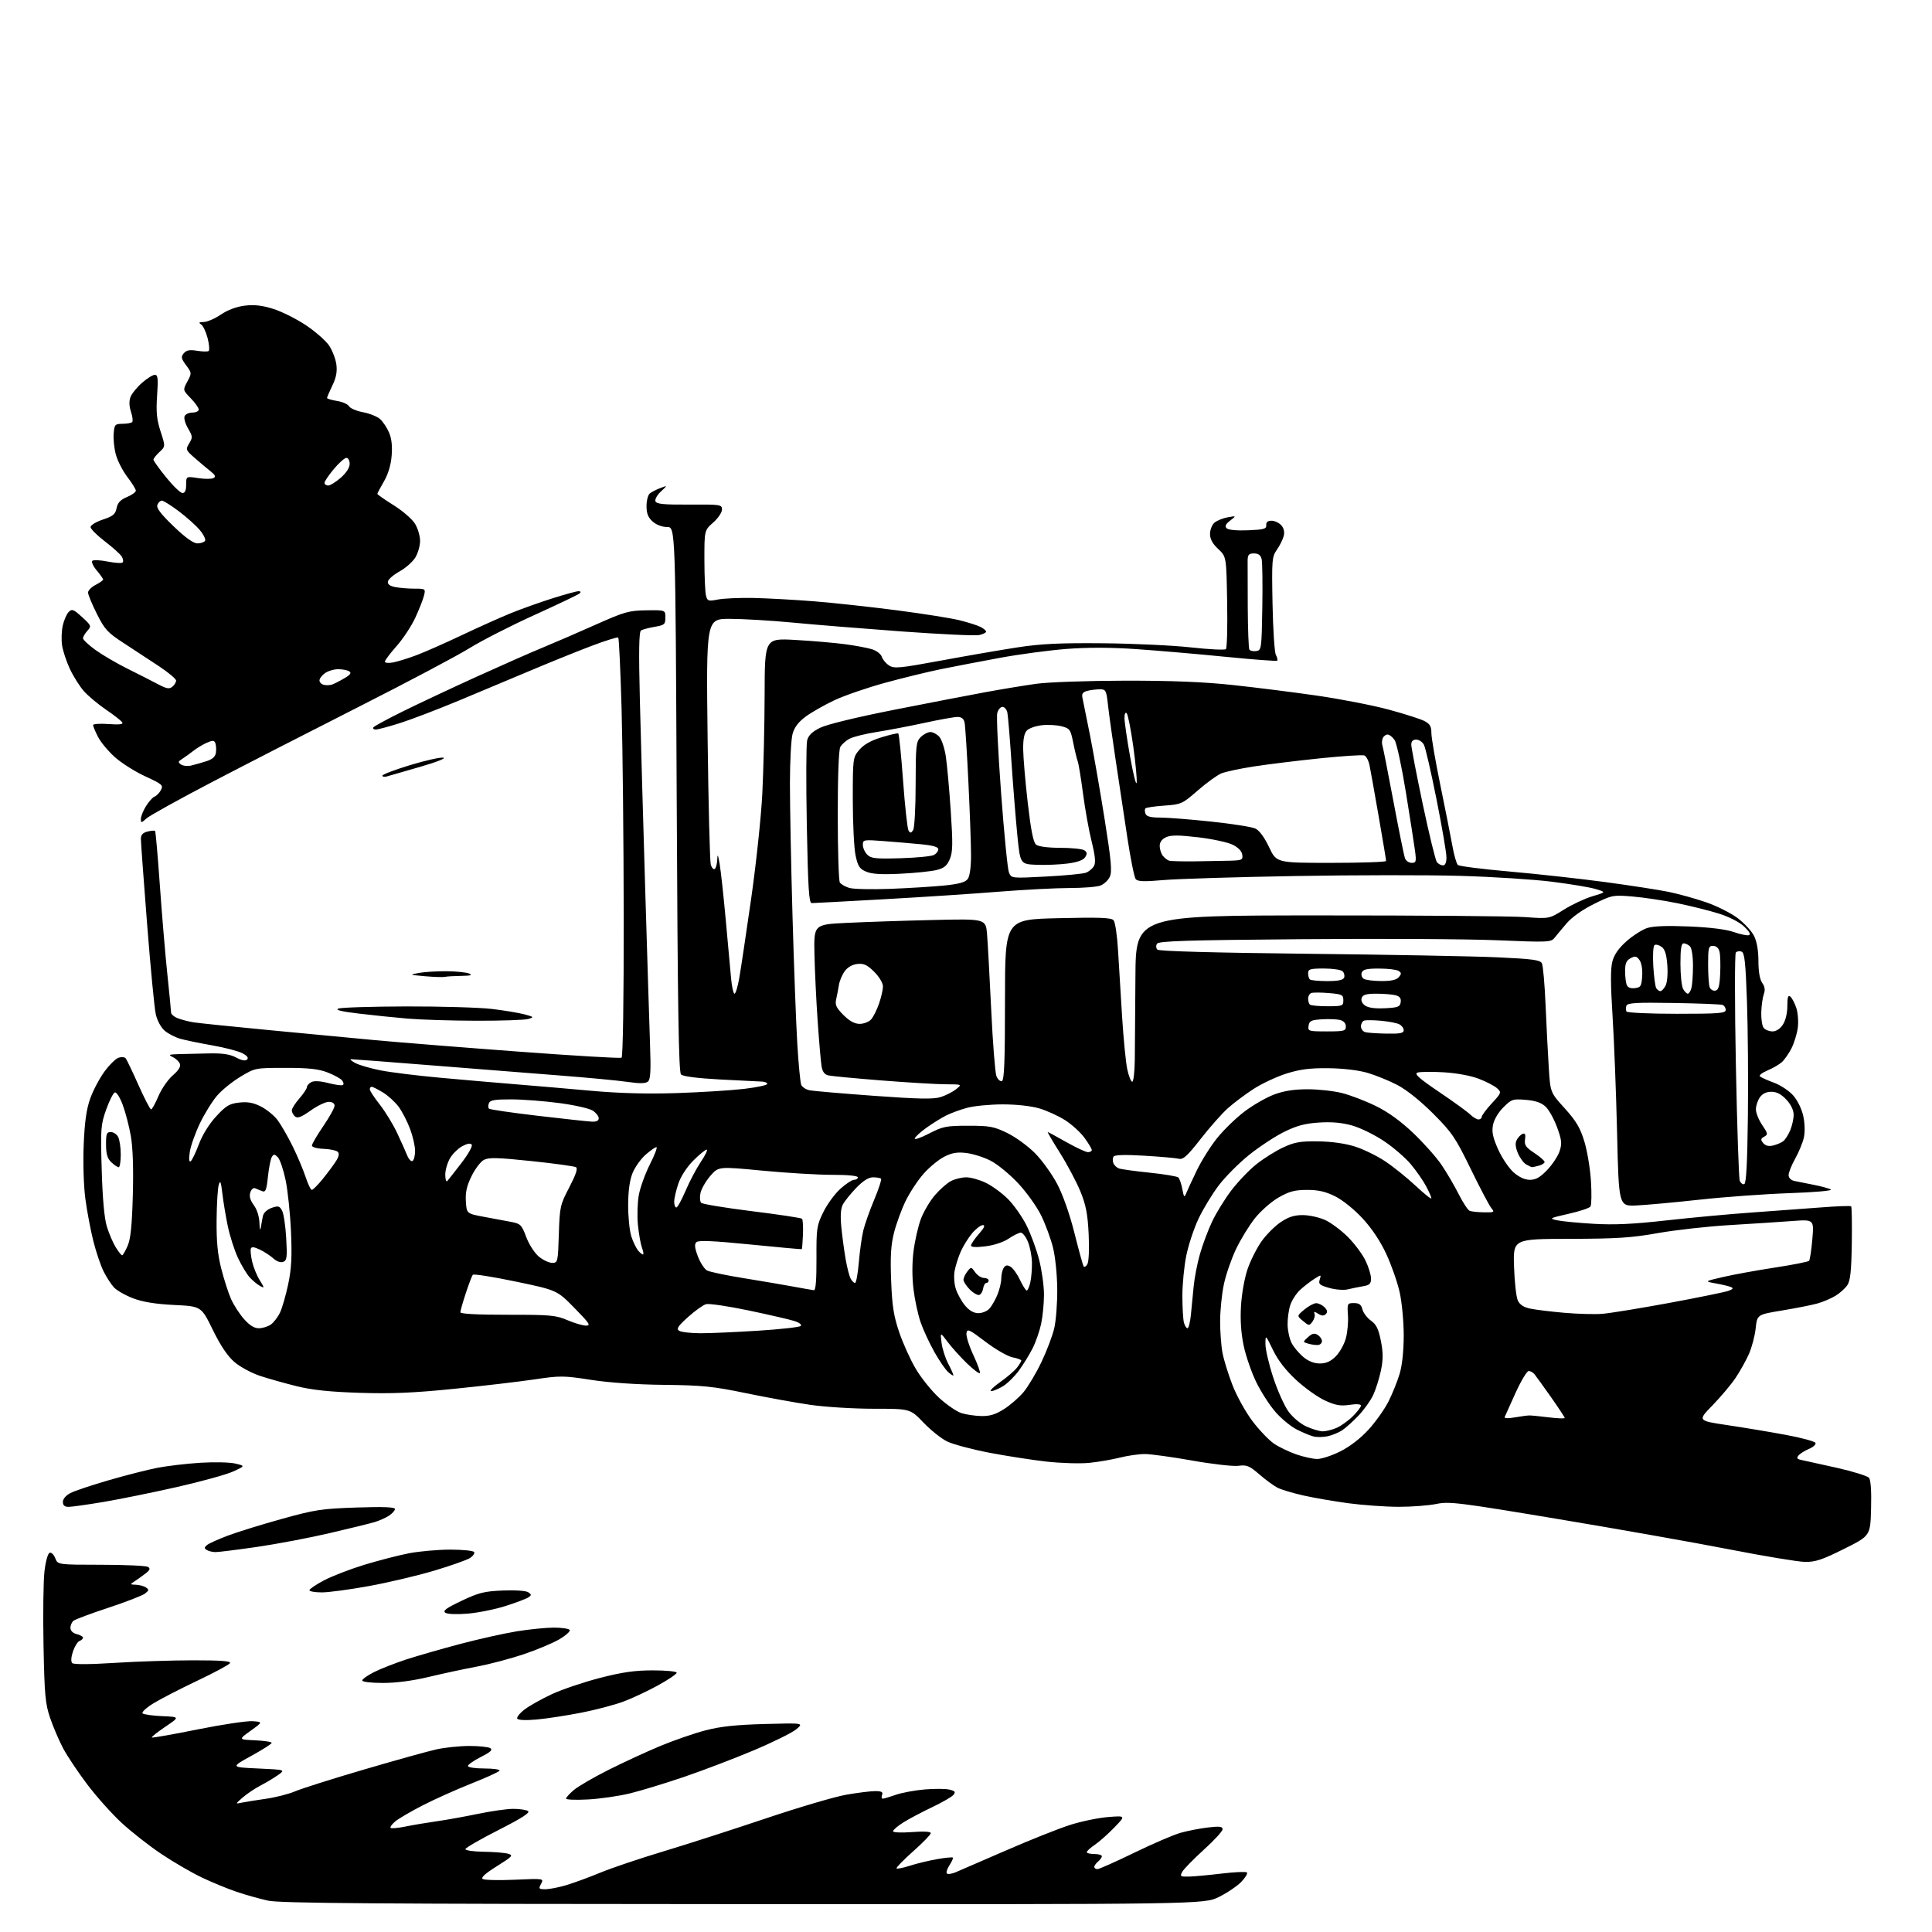 <?xml version="1.0" encoding="UTF-8" standalone="no"?>
<svg 
  version="1.1" 
  xmlns="http://www.w3.org/2000/svg" 
  xmlns:xlink="http://www.w3.org/1999/xlink" 
  xmlns:svg="http://www.w3.org/2000/svg"
  xmlns:rdf="http://www.w3.org/1999/02/22-rdf-syntax-ns#"
  xmlns:cc="http://creativecommons.org/ns#"
  xmlns:dc="http://purl.org/dc/elements/1.1/"
  viewBox="0 0 768 768"
  width="768"
  height="768"
>
<style>svg {background-color: white; }</style>"
<path stroke="none" fill="black" fill-rule="evenodd" d="M295.59,756.92C148.17,756.86 111.33,756.58 106.50,755.53C103.20,754.80 97.61,753.23 94.07,752.03C90.54,750.84 84.35,748.29 80.32,746.38C76.28,744.47 69.02,740.25 64.18,737.01C59.34,733.78 52.20,728.18 48.31,724.58C44.42,720.98 38.26,714.08 34.63,709.26C30.99,704.44 26.71,698.02 25.10,695.00C23.50,691.98 21.18,686.58 19.96,683.00C17.99,677.24 17.69,673.94 17.30,654.00C17.06,641.62 17.23,628.39 17.68,624.58C18.15,620.60 19.03,617.49 19.74,617.25C20.43,617.02 21.43,618.00 21.97,619.42C22.95,622.00 22.95,622.00 40.23,622.02C49.73,622.02 58.10,622.41 58.83,622.88C59.87,623.53 59.61,624.15 57.69,625.61C56.33,626.65 54.38,628.04 53.36,628.69C51.64,629.79 51.69,629.89 54.00,629.96C55.38,630.00 57.17,630.48 58.00,631.03C59.30,631.91 59.25,632.23 57.61,633.48C56.57,634.28 50.04,636.81 43.11,639.10C36.17,641.39 29.94,643.71 29.25,644.26C28.56,644.80 28.00,646.08 28.00,647.10C28.00,648.25 28.96,649.20 30.50,649.59C31.88,649.93 33.00,650.57 33.00,651.00C33.00,651.43 32.37,652.03 31.60,652.32C30.83,652.62 29.66,654.51 28.99,656.52C28.25,658.77 28.14,660.54 28.71,661.11C29.28,661.68 35.78,661.65 45.57,661.02C54.33,660.46 68.39,660.01 76.81,660.00C88.02,660.00 91.93,660.31 91.41,661.14C91.03,661.77 85.16,664.92 78.38,668.14C71.59,671.36 63.75,675.40 60.95,677.13C58.15,678.85 56.23,680.63 56.68,681.08C57.13,681.53 60.65,682.03 64.50,682.20C71.50,682.50 71.50,682.50 65.73,686.40C62.56,688.55 60.14,690.47 60.35,690.68C60.56,690.89 68.74,689.45 78.52,687.48C88.31,685.51 98.16,684.04 100.41,684.20C104.50,684.50 104.50,684.50 99.63,688.00C94.76,691.50 94.76,691.50 101.38,691.80C105.02,691.96 108.00,692.41 108.00,692.81C108.00,693.21 104.33,695.55 99.85,698.01C91.70,702.50 91.70,702.50 102.60,703.00C113.50,703.50 113.50,703.50 110.50,705.62C108.85,706.79 105.70,708.67 103.50,709.81C101.30,710.96 98.15,713.07 96.50,714.51C93.50,717.13 93.50,717.13 96.11,716.58C97.54,716.28 101.87,715.59 105.72,715.04C109.57,714.49 114.81,713.15 117.36,712.06C119.91,710.97 132.23,707.07 144.75,703.40C157.26,699.73 170.20,696.13 173.50,695.40C176.80,694.67 182.65,694.06 186.50,694.05C190.35,694.04 194.13,694.43 194.90,694.92C195.96,695.58 195.01,696.47 191.15,698.42C188.32,699.86 186.00,701.48 186.00,702.02C186.00,702.56 188.93,703.00 192.56,703.00C196.17,703.00 198.87,703.40 198.57,703.89C198.27,704.37 193.18,706.69 187.26,709.03C181.34,711.38 172.68,715.27 168.00,717.67C163.32,720.08 158.42,722.95 157.11,724.05C155.79,725.15 154.97,726.30 155.28,726.61C155.59,726.92 158.24,726.68 161.17,726.08C164.10,725.48 169.65,724.54 173.50,724.00C177.35,723.46 184.78,722.12 190.00,721.04C195.22,719.95 201.53,719.05 204.00,719.05C206.47,719.04 209.12,719.43 209.89,719.91C210.88,720.54 207.53,722.69 198.14,727.47C190.91,731.14 185.00,734.56 185.00,735.07C185.00,735.58 188.26,736.04 192.25,736.10C196.24,736.15 200.59,736.50 201.93,736.88C204.15,737.50 203.79,737.91 197.49,741.86C192.84,744.77 191.04,746.41 191.91,746.94C192.61,747.37 198.36,747.50 204.70,747.22C216.22,746.71 216.22,746.71 215.08,748.86C214.03,750.82 214.18,751.00 216.78,751.00C218.35,751.00 222.08,750.28 225.07,749.39C228.06,748.50 234.17,746.26 238.66,744.40C243.15,742.54 254.40,738.75 263.66,735.97C272.92,733.18 291.20,727.30 304.28,722.90C317.35,718.50 331.75,714.25 336.28,713.45C340.80,712.65 346.01,712.00 347.86,712.00C350.43,712.00 351.08,712.35 350.64,713.50C350.32,714.33 350.44,715.00 350.91,715.00C351.37,715.00 353.70,714.31 356.09,713.47C358.47,712.63 363.65,711.67 367.60,711.33C371.54,711.00 375.99,711.03 377.47,711.40C379.68,711.96 379.96,712.35 378.99,713.51C378.34,714.29 374.49,716.51 370.44,718.43C366.39,720.36 361.26,723.08 359.04,724.48C356.82,725.88 355.00,727.43 355.00,727.94C355.00,728.45 358.24,728.60 362.50,728.28C367.21,727.92 370.00,728.08 370.00,728.71C370.00,729.26 366.83,732.53 362.95,735.97C359.08,739.42 356.12,742.45 356.39,742.72C356.65,742.99 359.04,742.51 361.69,741.65C364.33,740.80 369.16,739.63 372.42,739.05C375.67,738.48 378.52,738.19 378.75,738.42C378.98,738.64 378.39,740.00 377.44,741.44C376.50,742.88 376.03,744.37 376.40,744.74C376.77,745.11 378.30,744.91 379.79,744.29C381.28,743.67 390.34,739.75 399.93,735.57C409.51,731.39 420.99,726.82 425.43,725.42C429.87,724.01 436.65,722.61 440.50,722.30C447.50,721.75 447.50,721.75 443.00,726.42C440.53,728.98 437.04,732.08 435.26,733.29C433.47,734.51 432.01,735.84 432.01,736.25C432.00,736.66 433.35,737.00 435.00,737.00C436.65,737.00 438.00,737.39 438.00,737.88C438.00,738.36 437.32,739.32 436.50,740.00C435.67,740.68 435.00,741.64 435.00,742.12C435.00,742.61 435.56,743.00 436.25,743.00C436.94,743.00 443.51,740.07 450.86,736.50C458.20,732.92 466.53,729.34 469.36,728.55C472.19,727.76 477.09,726.81 480.25,726.44C484.81,725.91 486.00,726.06 486.00,727.16C486.00,727.92 482.63,731.60 478.50,735.33C474.38,739.07 470.53,743.01 469.95,744.10C468.98,745.91 469.21,746.06 472.70,745.97C474.79,745.91 480.66,745.37 485.74,744.76C490.82,744.15 495.29,743.96 495.67,744.33C496.05,744.71 495.05,746.38 493.46,748.04C491.87,749.70 487.89,752.40 484.62,754.03C478.68,757.00 478.68,757.00 295.59,756.92zM233.75,715.31C228.94,715.57 225.00,715.42 225.00,714.98C225.00,714.54 226.42,712.98 228.17,711.51C229.91,710.05 236.15,706.43 242.04,703.48C247.93,700.52 257.16,696.27 262.54,694.03C267.93,691.79 275.97,689.01 280.42,687.85C286.38,686.29 292.56,685.63 304.00,685.32C319.50,684.90 319.50,684.90 316.55,687.40C314.93,688.77 307.28,692.56 299.55,695.81C291.82,699.06 279.43,703.79 272.00,706.32C264.57,708.85 254.90,711.80 250.50,712.88C246.10,713.96 238.56,715.05 233.75,715.31zM213.36,683.53C209.06,683.92 205.99,683.79 205.62,683.20C205.29,682.66 206.61,681.01 208.56,679.52C210.50,678.04 215.42,675.29 219.48,673.41C223.55,671.53 232.11,668.65 238.50,667.00C247.42,664.70 252.34,664.00 259.57,664.00C264.76,664.00 269.00,664.42 269.00,664.93C269.00,665.44 265.69,667.69 261.64,669.92C257.60,672.15 251.41,675.06 247.89,676.38C244.38,677.70 236.78,679.71 231.00,680.83C225.22,681.96 217.29,683.18 213.36,683.53zM152.25,669.00C147.51,669.00 144.00,668.58 144.00,668.02C144.00,667.48 146.14,665.96 148.75,664.66C151.36,663.35 157.10,661.10 161.50,659.66C165.90,658.23 175.53,655.45 182.90,653.51C190.26,651.56 200.39,649.30 205.40,648.48C210.40,647.67 217.06,647.01 220.19,647.00C223.32,647.00 226.14,647.42 226.47,647.94C226.79,648.46 224.92,650.13 222.32,651.66C219.72,653.18 213.27,655.88 207.99,657.65C202.71,659.42 194.36,661.61 189.44,662.52C184.52,663.44 176.00,665.27 170.50,666.59C164.11,668.13 157.52,669.00 152.25,669.00zM186.00,641.44C181.60,641.81 177.89,641.67 177.03,641.09C175.89,640.33 177.36,639.26 183.47,636.35C190.33,633.10 192.52,632.55 199.94,632.25C204.89,632.05 209.13,632.35 210.00,632.95C211.33,633.88 211.33,634.11 210.00,635.00C209.18,635.56 205.12,637.08 201.00,638.40C196.88,639.72 190.12,641.08 186.00,641.44zM127.93,633.00C125.22,633.00 123.00,632.61 123.00,632.14C123.00,631.67 125.59,629.91 128.75,628.24C131.91,626.57 139.13,623.78 144.79,622.04C150.46,620.31 158.48,618.24 162.63,617.44C166.78,616.65 174.16,616.00 179.03,616.00C183.90,616.00 188.15,616.43 188.47,616.96C188.80,617.48 188.04,618.56 186.78,619.36C185.53,620.16 179.10,622.42 172.50,624.39C165.90,626.36 154.28,629.10 146.68,630.48C139.08,631.87 130.65,633.00 127.93,633.00zM717.50,620.88C714.75,620.83 701.25,618.60 687.50,615.91C673.75,613.23 643.15,607.81 619.50,603.87C579.70,597.23 576.09,596.79 570.94,597.85C567.88,598.48 561.13,598.99 555.94,598.98C550.75,598.97 541.77,598.33 536.00,597.56C530.23,596.78 522.12,595.39 518.00,594.45C513.88,593.52 509.30,592.14 507.83,591.39C506.36,590.64 503.11,588.26 500.62,586.10C496.64,582.66 495.62,582.24 492.29,582.68C490.21,582.96 481.94,582.02 473.91,580.59C465.89,579.17 457.41,578.00 455.06,578.00C452.71,578.00 448.25,578.64 445.14,579.43C442.04,580.21 436.57,581.15 433.00,581.51C429.43,581.87 421.83,581.65 416.12,581.02C410.42,580.39 400.13,578.79 393.27,577.48C386.41,576.16 378.89,574.15 376.55,573.03C374.22,571.90 369.96,568.50 367.08,565.49C361.84,560.00 361.84,560.00 347.30,560.00C339.30,560.00 327.97,559.30 322.13,558.45C316.28,557.60 304.75,555.51 296.50,553.80C283.45,551.10 279.23,550.67 264.00,550.50C253.03,550.39 242.18,549.64 234.91,548.51C224.01,546.82 222.67,546.81 212.41,548.34C206.41,549.23 192.05,550.92 180.50,552.08C164.37,553.71 155.67,554.08 143.00,553.67C131.10,553.29 124.13,552.56 118.00,551.05C113.33,549.90 106.75,548.05 103.39,546.94C100.03,545.83 95.45,543.37 93.23,541.46C90.46,539.09 87.73,535.03 84.59,528.64C80.01,519.28 80.01,519.28 69.26,518.75C61.80,518.38 56.79,517.57 52.91,516.10C49.84,514.93 46.41,512.97 45.28,511.74C44.15,510.51 42.30,507.66 41.18,505.41C40.05,503.17 38.22,497.77 37.12,493.41C36.02,489.06 34.58,481.46 33.93,476.52C33.25,471.37 32.97,462.20 33.27,455.02C33.65,445.92 34.36,440.91 35.87,436.67C37.01,433.46 39.56,428.65 41.52,425.97C43.49,423.30 46.02,420.81 47.15,420.45C48.28,420.09 49.53,420.18 49.93,420.65C50.33,421.12 52.62,425.89 55.01,431.25C57.40,436.61 59.67,441.00 60.06,441.00C60.44,441.00 61.75,438.64 62.97,435.75C64.19,432.86 66.75,429.15 68.66,427.50C70.99,425.49 71.93,423.97 71.51,422.88C71.16,421.98 69.90,420.78 68.69,420.21C66.79,419.31 67.10,419.15 71.00,419.03C73.47,418.96 78.88,418.83 83.00,418.75C88.50,418.64 91.40,419.07 93.86,420.38C96.11,421.57 97.56,421.84 98.23,421.17C98.90,420.50 98.25,419.66 96.28,418.64C94.66,417.81 89.32,416.42 84.41,415.56C79.51,414.70 73.81,413.53 71.75,412.95C69.69,412.38 66.85,410.92 65.45,409.70C63.96,408.42 62.49,405.69 61.92,403.15C61.38,400.76 59.83,384.60 58.47,367.25C57.11,349.90 56.00,334.69 56.00,333.46C56.00,331.87 56.77,331.02 58.62,330.56C60.06,330.20 61.42,330.09 61.64,330.31C61.87,330.53 62.72,340.23 63.54,351.87C64.36,363.50 65.69,379.36 66.51,387.12C67.33,394.87 68.00,401.79 68.00,402.49C68.00,403.19 69.24,404.23 70.75,404.80C72.26,405.38 75.08,406.10 77.00,406.40C78.92,406.71 92.20,408.07 106.50,409.44C120.80,410.81 139.93,412.62 149.00,413.47C158.07,414.31 183.65,416.36 205.83,418.01C228.01,419.67 246.57,420.77 247.08,420.45C247.62,420.11 247.97,397.39 247.94,364.69C247.90,334.34 247.52,297.00 247.09,281.73C246.65,266.46 246.06,253.73 245.77,253.44C245.49,253.15 240.58,254.69 234.87,256.86C229.17,259.02 218.43,263.37 211.00,266.51C203.57,269.65 190.61,275.08 182.20,278.58C173.78,282.08 163.30,286.08 158.90,287.47C154.50,288.86 150.22,290.00 149.39,290.00C148.56,290.00 148.11,289.62 148.40,289.16C148.68,288.70 154.07,285.78 160.37,282.67C166.68,279.56 179.86,273.37 189.67,268.91C199.47,264.46 211.32,259.23 216.00,257.31C220.68,255.38 230.09,251.31 236.91,248.26C248.24,243.21 249.98,242.71 256.91,242.61C264.50,242.50 264.50,242.50 264.50,245.47C264.50,248.19 264.14,248.51 260.23,249.17C257.89,249.57 255.46,250.22 254.83,250.60C254.00,251.12 253.87,258.58 254.36,278.40C254.73,293.31 255.68,327.10 256.48,353.50C257.27,379.90 258.14,407.65 258.40,415.18C258.78,425.78 258.59,429.10 257.56,429.95C256.61,430.74 254.25,430.77 249.37,430.06C245.59,429.51 233.28,428.35 222.00,427.48C210.72,426.61 187.78,424.80 171.00,423.45C154.22,422.11 140.05,421.03 139.50,421.05C138.95,421.06 139.72,421.74 141.22,422.56C142.71,423.37 147.21,424.68 151.22,425.48C155.22,426.27 165.93,427.60 175.00,428.42C184.07,429.25 197.57,430.42 205.00,431.02C212.43,431.62 225.93,432.78 235.00,433.60C246.14,434.60 257.18,434.90 269.00,434.52C278.62,434.20 290.66,433.45 295.75,432.85C300.84,432.25 305.00,431.36 305.00,430.88C305.00,430.39 303.99,429.97 302.75,429.94C301.51,429.90 294.08,429.53 286.22,429.11C277.26,428.63 271.49,427.89 270.72,427.12C269.78,426.18 269.39,401.09 269.00,317.70C268.50,209.50 268.50,209.50 265.20,209.50C263.22,209.50 260.91,208.63 259.45,207.33C257.63,205.71 257.00,204.13 257.00,201.20C257.00,199.02 257.58,196.77 258.28,196.18C258.99,195.59 260.88,194.62 262.49,194.01C265.40,192.90 265.40,192.90 262.71,195.39C261.23,196.76 260.26,198.51 260.55,199.27C260.97,200.37 263.85,200.65 274.04,200.58C286.50,200.50 287.00,200.58 287.00,202.57C287.00,203.70 285.43,206.03 283.50,207.73C280.00,210.83 280.00,210.83 280.01,222.66C280.02,229.17 280.31,235.54 280.65,236.82C281.22,238.94 281.60,239.06 285.38,238.32C287.65,237.87 294.00,237.59 299.50,237.70C305.00,237.82 315.80,238.41 323.50,239.02C331.20,239.63 346.04,241.25 356.48,242.60C366.92,243.96 378.17,245.74 381.48,246.57C384.79,247.39 388.51,248.58 389.75,249.20C390.99,249.83 392.00,250.68 392.00,251.09C392.00,251.50 390.76,252.11 389.23,252.45C387.71,252.78 373.88,252.13 358.48,251.01C343.09,249.88 323.52,248.30 315.00,247.48C306.48,246.67 295.27,246.01 290.11,246.00C280.72,246.00 280.72,246.00 281.29,293.75C281.61,320.01 282.18,342.51 282.55,343.74C282.92,344.97 283.63,345.73 284.11,345.43C284.60,345.13 285.05,343.45 285.12,341.69C285.21,339.23 285.43,339.64 286.08,343.50C286.55,346.25 287.63,356.15 288.48,365.50C289.34,374.85 290.29,385.31 290.60,388.75C290.91,392.19 291.53,395.00 291.98,395.00C292.43,395.00 293.28,392.19 293.88,388.75C294.48,385.31 296.58,371.25 298.56,357.50C300.54,343.75 302.55,324.85 303.03,315.50C303.50,306.15 303.92,288.42 303.95,276.10C304.00,253.70 304.00,253.70 316.22,254.39C322.94,254.77 331.83,255.53 335.97,256.09C340.11,256.64 344.94,257.55 346.70,258.11C348.46,258.67 350.19,260.01 350.53,261.09C350.87,262.17 352.16,263.71 353.39,264.52C355.41,265.84 357.49,265.65 374.07,262.59C384.21,260.71 397.90,258.35 404.50,257.34C413.86,255.90 421.34,255.55 438.50,255.71C450.60,255.82 466.35,256.56 473.50,257.36C480.65,258.15 486.87,258.46 487.31,258.04C487.76,257.61 487.99,249.17 487.81,239.27C487.50,221.26 487.50,221.26 484.25,218.23C482.01,216.14 481.00,214.29 481.00,212.25C481.00,210.63 481.79,208.63 482.75,207.79C483.71,206.96 486.07,205.99 488.00,205.64C491.50,205.02 491.50,205.02 489.00,206.95C487.18,208.36 486.80,209.19 487.60,209.99C488.26,210.66 491.64,210.98 496.10,210.80C502.43,210.54 503.48,210.25 503.36,208.75C503.27,207.56 503.94,207.00 505.46,207.00C506.68,207.00 508.42,207.80 509.31,208.79C510.35,209.94 510.71,211.45 510.31,213.04C509.97,214.39 508.75,216.85 507.60,218.50C505.62,221.33 505.52,222.53 505.85,240.00C506.04,250.17 506.64,259.32 507.18,260.33C507.72,261.34 507.96,262.38 507.71,262.63C507.45,262.88 498.08,262.18 486.87,261.06C475.67,259.95 459.75,258.58 451.50,258.02C441.59,257.34 432.26,257.32 424.00,257.96C417.12,258.49 405.20,260.08 397.50,261.50C389.80,262.92 379.23,264.95 374.00,266.01C368.77,267.08 358.76,269.52 351.73,271.45C344.71,273.38 335.71,276.48 331.73,278.34C327.76,280.21 322.61,283.13 320.31,284.83C317.40,286.98 315.79,289.09 315.06,291.72C314.48,293.80 314.01,302.68 314.01,311.46C314.00,320.24 314.46,343.87 315.03,363.96C315.60,384.06 316.46,407.02 316.94,415.00C317.42,422.98 318.12,430.26 318.49,431.19C318.86,432.12 320.37,433.12 321.83,433.41C323.30,433.70 334.78,434.68 347.34,435.60C364.92,436.88 371.03,437.00 373.84,436.13C375.85,435.50 378.62,434.11 380.00,433.02C382.50,431.04 382.50,431.04 375.99,431.02C372.41,431.01 360.93,430.33 350.49,429.50C340.05,428.68 330.51,427.77 329.29,427.49C327.74,427.13 326.93,426.03 326.57,423.74C326.28,421.96 325.59,413.98 325.04,406.00C324.48,398.02 323.91,386.10 323.76,379.50C323.50,367.50 323.50,367.50 336.50,366.86C343.65,366.51 359.03,365.99 370.68,365.72C391.86,365.22 391.86,365.22 392.37,371.36C392.65,374.74 393.39,388.25 394.02,401.38C394.64,414.52 395.57,426.37 396.08,427.72C396.59,429.06 397.57,429.97 398.26,429.74C399.21,429.42 399.50,421.96 399.50,397.41C399.50,365.50 399.50,365.50 420.50,365.00C437.10,364.60 441.74,364.78 442.66,365.82C443.30,366.54 444.10,371.94 444.44,377.82C444.79,383.69 445.52,395.62 446.06,404.32C446.61,413.03 447.53,422.36 448.11,425.07C448.69,427.78 449.58,430.00 450.08,430.00C450.59,430.00 451.04,426.06 451.10,421.25C451.15,416.44 451.27,401.57 451.35,388.21C451.50,363.92 451.50,363.92 524.09,363.89C564.01,363.87 600.98,364.17 606.25,364.56C615.83,365.26 615.83,365.26 621.66,361.60C624.87,359.58 629.98,357.19 633.00,356.29C638.50,354.65 638.50,354.65 634.25,353.39C631.91,352.69 624.03,351.38 616.75,350.48C609.46,349.57 593.15,348.53 580.50,348.17C567.85,347.80 538.38,347.83 515.00,348.23C491.62,348.63 468.00,349.36 462.50,349.84C454.83,350.52 452.26,350.43 451.47,349.47C450.90,348.78 449.39,341.30 448.12,332.86C446.85,324.41 444.75,310.52 443.47,302.00C442.18,293.48 440.82,283.69 440.44,280.25C439.78,274.35 439.60,274.00 437.12,274.01C435.68,274.02 433.45,274.31 432.16,274.65C430.41,275.12 429.94,275.81 430.29,277.39C430.55,278.55 431.92,285.35 433.34,292.50C434.75,299.65 437.35,314.60 439.12,325.73C441.73,342.10 442.12,346.44 441.18,348.50C440.55,349.90 438.86,351.48 437.45,352.02C436.03,352.56 430.51,353.00 425.17,353.00C419.84,353.00 407.16,353.66 396.99,354.47C386.82,355.29 366.24,356.64 351.26,357.47C336.28,358.31 323.41,359.00 322.67,359.00C321.57,359.00 321.20,353.11 320.72,328.07C320.40,311.06 320.46,295.87 320.85,294.32C321.37,292.30 322.85,290.87 326.04,289.29C328.70,287.97 340.58,285.09 355.50,282.14C369.25,279.43 385.68,276.26 392.00,275.10C398.32,273.94 407.32,272.46 412.00,271.81C416.71,271.16 432.32,270.61 447.00,270.58C465.69,270.55 478.36,271.06 490.00,272.30C499.07,273.27 514.15,275.17 523.50,276.52C532.85,277.87 545.64,280.36 551.92,282.05C558.20,283.74 564.62,285.79 566.17,286.59C568.43,287.76 569.00,288.73 569.00,291.42C569.00,293.27 570.61,302.60 572.57,312.15C574.53,321.69 576.68,332.52 577.34,336.22C578.00,339.92 578.98,343.34 579.52,343.84C580.06,344.33 589.27,345.50 600.00,346.44C610.73,347.38 627.77,349.26 637.89,350.61C648.00,351.97 659.47,353.74 663.39,354.55C667.30,355.36 673.96,357.20 678.18,358.66C682.40,360.11 688.03,362.93 690.68,364.92C693.33,366.91 696.29,370.11 697.25,372.02C698.38,374.27 699.00,377.81 699.00,382.03C699.00,386.22 699.54,389.32 700.50,390.70C701.55,392.19 701.75,393.56 701.15,395.17C700.68,396.45 700.22,399.70 700.13,402.38C700.05,405.07 700.48,407.88 701.11,408.63C701.73,409.38 703.30,410.00 704.60,410.00C706.06,410.00 707.63,408.97 708.73,407.29C709.79,405.67 710.50,402.70 710.50,399.88C710.50,396.33 710.80,395.42 711.70,396.17C712.36,396.71 713.42,398.76 714.07,400.70C714.71,402.66 714.97,406.21 714.64,408.63C714.31,411.04 713.18,414.69 712.13,416.75C711.07,418.81 709.36,421.27 708.32,422.21C707.28,423.15 704.70,424.65 702.58,425.53C700.47,426.41 699.13,427.48 699.62,427.90C700.10,428.32 702.62,429.45 705.20,430.40C707.79,431.35 711.23,433.64 712.85,435.49C714.57,437.44 716.24,440.88 716.84,443.71C717.46,446.57 717.55,450.07 717.06,452.23C716.61,454.24 715.06,457.99 713.62,460.57C712.18,463.14 711.00,466.09 711.00,467.11C711.00,468.22 711.90,469.15 713.25,469.44C714.49,469.71 717.98,470.40 721.00,470.99C724.02,471.57 727.09,472.42 727.81,472.87C728.53,473.32 721.18,473.96 711.31,474.30C701.51,474.64 685.40,475.81 675.50,476.90C665.60,477.98 654.35,479.01 650.50,479.19C643.50,479.50 643.50,479.50 642.82,450.50C642.44,434.55 641.63,413.55 641.01,403.83C640.20,391.11 640.19,385.03 640.96,382.14C641.70,379.41 643.50,376.85 646.60,374.12C649.11,371.91 652.78,369.57 654.76,368.91C657.18,368.12 662.62,367.91 671.42,368.28C679.79,368.63 686.21,369.44 689.23,370.51C691.84,371.42 694.54,371.98 695.23,371.74C696.05,371.46 695.37,370.24 693.32,368.31C691.43,366.54 687.34,364.44 683.32,363.18C679.57,362.00 672.12,360.14 666.76,359.04C661.40,357.95 653.40,356.75 648.99,356.38C641.17,355.73 640.78,355.80 633.61,359.35C629.20,361.53 624.89,364.56 622.87,366.91C621.02,369.06 618.83,371.69 618.00,372.74C616.56,374.57 615.57,374.62 595.00,373.76C583.17,373.26 548.13,373.07 517.12,373.34C471.53,373.72 460.58,374.07 459.91,375.15C459.45,375.90 459.53,376.93 460.09,377.49C460.73,378.13 482.54,378.73 519.80,379.14C552.08,379.49 586.06,380.12 595.30,380.55C609.13,381.18 612.24,381.60 612.92,382.91C613.38,383.78 614.04,391.25 614.39,399.50C614.74,407.75 615.31,418.95 615.66,424.38C616.28,434.27 616.28,434.27 621.99,440.57C626.53,445.58 628.14,448.29 629.79,453.69C630.94,457.44 632.12,464.55 632.43,469.50C632.74,474.45 632.65,479.00 632.24,479.61C631.84,480.22 627.90,481.53 623.50,482.52C615.94,484.23 615.69,484.37 618.94,485.08C620.84,485.49 627.36,486.12 633.44,486.48C641.62,486.97 649.20,486.62 662.50,485.12C672.40,484.02 687.48,482.62 696.00,482.02C704.52,481.42 716.88,480.51 723.45,480.00C730.02,479.48 735.60,479.27 735.86,479.53C736.12,479.78 736.23,486.41 736.12,494.24C735.96,504.98 735.54,509.06 734.40,510.79C733.57,512.06 731.45,513.98 729.70,515.06C727.94,516.14 724.70,517.53 722.50,518.14C720.30,518.76 714.00,520.01 708.50,520.92C698.50,522.57 698.50,522.57 697.91,528.04C697.58,531.04 696.38,535.62 695.23,538.22C694.08,540.81 691.70,545.09 689.93,547.72C688.17,550.35 684.04,555.26 680.76,558.63C674.80,564.75 674.80,564.75 686.65,566.51C693.17,567.48 703.64,569.22 709.92,570.39C716.20,571.55 721.50,573.00 721.70,573.61C721.91,574.23 720.72,575.29 719.07,575.97C717.42,576.66 715.56,577.82 714.94,578.57C714.07,579.63 714.33,580.02 716.16,580.38C717.45,580.64 723.75,582.03 730.18,583.48C736.60,584.93 742.35,586.72 742.96,587.45C743.66,588.30 743.97,592.76 743.78,599.64C743.50,610.50 743.50,610.50 733.00,615.73C724.34,620.05 721.62,620.95 717.50,620.88zM85.67,616.98C84.48,616.98 82.92,616.60 82.20,616.15C81.15,615.48 81.16,615.11 82.28,614.18C83.04,613.55 86.77,611.87 90.58,610.43C94.39,609.00 104.03,606.01 112.00,603.80C125.20,600.13 127.87,599.73 141.75,599.26C152.47,598.91 157.00,599.08 157.00,599.86C157.00,600.46 155.93,601.65 154.62,602.51C153.32,603.37 150.73,604.52 148.87,605.07C147.02,605.62 138.97,607.60 131.00,609.45C123.03,611.31 110.05,613.77 102.17,614.92C94.29,616.06 86.86,616.99 85.67,616.98zM27.25,599.00C25.68,599.00 25.00,598.41 25.00,597.03C25.00,595.85 26.20,594.43 27.99,593.51C29.63,592.66 36.49,590.36 43.24,588.41C49.98,586.45 58.66,584.24 62.51,583.49C66.37,582.74 74.02,581.83 79.51,581.48C85.01,581.13 91.30,581.26 93.50,581.78C97.50,582.73 97.50,582.73 92.68,584.94C90.03,586.16 79.91,588.95 70.18,591.15C60.46,593.35 47.33,596.01 41.00,597.07C34.67,598.13 28.49,599.00 27.25,599.00zM523.59,579.97C525.29,579.99 529.43,578.63 532.79,576.95C536.57,575.06 540.84,571.77 544.01,568.30C546.82,565.23 550.39,560.19 551.95,557.11C553.50,554.02 555.50,549.06 556.39,546.07C557.40,542.67 558.00,536.93 558.00,530.77C558.00,525.34 557.28,517.66 556.39,513.70C555.51,509.74 553.12,502.90 551.08,498.50C548.68,493.35 545.32,488.30 541.63,484.32C538.37,480.79 533.69,477.03 530.76,475.57C526.92,473.66 524.06,473.00 519.55,473.01C514.67,473.02 512.49,473.60 508.26,476.02C505.38,477.67 501.15,481.38 498.86,484.26C496.57,487.14 493.19,492.66 491.34,496.53C489.50,500.39 487.32,506.69 486.51,510.53C485.70,514.36 485.03,520.93 485.02,525.11C485.01,529.30 485.43,535.01 485.96,537.79C486.49,540.58 488.29,546.38 489.96,550.68C491.63,554.98 495.22,561.42 497.93,565.00C500.65,568.58 504.51,572.59 506.51,573.93C508.51,575.26 512.47,577.16 515.32,578.15C518.17,579.13 521.89,579.95 523.59,579.97zM527.77,570.93C525.97,571.33 523.38,571.35 522.00,570.98C520.62,570.61 517.64,569.35 515.37,568.19C513.10,567.03 509.37,563.96 507.09,561.36C504.80,558.77 501.37,553.46 499.45,549.57C497.54,545.68 495.26,539.12 494.39,535.00C493.32,529.94 492.98,524.74 493.32,519.00C493.61,514.18 494.76,507.83 495.98,504.34C497.16,500.95 499.65,496.03 501.51,493.41C503.38,490.78 506.80,487.37 509.10,485.82C512.22,483.73 514.49,483.01 517.90,483.02C520.43,483.03 524.41,483.91 526.75,484.97C529.08,486.03 533.15,489.06 535.79,491.70C538.43,494.34 541.58,498.55 542.79,501.07C544.01,503.58 545.00,506.79 545.00,508.21C545.00,510.33 544.44,510.87 541.75,511.32C539.96,511.62 537.25,512.17 535.72,512.55C534.19,512.93 530.92,512.68 528.45,511.99C524.58,510.90 524.04,510.44 524.61,508.66C525.25,506.62 525.23,506.62 522.38,508.43C520.80,509.44 518.27,511.40 516.77,512.79C515.27,514.19 513.53,516.89 512.90,518.81C512.27,520.72 511.79,524.23 511.84,526.62C511.89,529.00 512.60,532.26 513.43,533.86C514.25,535.46 516.33,537.94 518.04,539.38C520.10,541.11 522.34,542.00 524.65,542.00C527.17,542.00 528.96,541.20 531.00,539.16C532.56,537.59 534.36,534.37 535.00,531.99C535.65,529.60 536.02,525.48 535.83,522.83C535.51,518.15 535.59,518.00 538.23,518.00C540.31,518.00 541.11,518.60 541.59,520.51C541.94,521.89 543.46,523.90 544.98,524.98C547.12,526.51 547.99,528.29 548.92,533.02C549.85,537.71 549.85,540.41 548.94,544.80C548.29,547.94 546.90,552.34 545.85,554.58C544.80,556.82 542.13,560.54 539.93,562.83C537.72,565.13 534.82,567.73 533.48,568.60C532.14,569.48 529.57,570.53 527.77,570.93zM525.78,568.98C527.04,568.99 529.51,568.38 531.28,567.62C533.05,566.86 535.96,564.78 537.75,563.00C539.54,561.22 541.00,559.31 541.00,558.77C541.00,558.15 539.27,558.03 536.48,558.45C532.86,558.99 530.92,558.65 526.71,556.73C523.82,555.40 518.66,551.73 515.24,548.56C511.10,544.73 508.02,540.74 506.03,536.65C503.05,530.50 503.05,530.50 503.03,534.25C503.01,536.32 504.39,542.27 506.10,547.49C507.80,552.70 510.53,558.81 512.16,561.06C513.85,563.40 516.92,565.97 519.31,567.05C521.62,568.10 524.53,568.97 525.78,568.98zM602.13,563.44C604.53,563.01 607.17,562.66 608.00,562.66C608.83,562.66 612.31,563.00 615.75,563.43C619.19,563.85 622.00,563.95 622.00,563.66C622.00,563.36 619.52,559.61 616.50,555.31C613.47,551.01 610.53,546.94 609.96,546.25C609.39,545.56 608.36,545.00 607.67,545.00C606.98,545.00 604.63,548.91 602.46,553.68C600.28,558.45 598.33,562.78 598.13,563.29C597.91,563.84 599.51,563.90 602.13,563.44zM390.05,562.90C393.46,562.97 395.74,562.28 399.11,560.14C401.59,558.57 405.08,555.53 406.87,553.39C408.66,551.25 411.85,545.90 413.96,541.50C416.07,537.10 418.37,531.02 419.08,528.00C419.78,524.98 420.32,517.95 420.27,512.38C420.22,506.70 419.48,499.45 418.57,495.88C417.69,492.37 415.58,486.66 413.89,483.19C412.20,479.71 408.07,473.94 404.72,470.36C401.37,466.77 396.42,462.73 393.73,461.37C391.04,460.00 386.71,458.64 384.11,458.33C380.49,457.90 378.42,458.25 375.31,459.84C373.07,460.98 369.38,464.03 367.11,466.62C364.83,469.20 361.63,474.06 360.00,477.41C358.37,480.76 356.30,486.43 355.39,490.00C354.14,494.97 353.87,499.45 354.24,509.00C354.62,519.07 355.24,523.06 357.42,529.50C358.90,533.90 361.87,540.48 364.03,544.12C366.18,547.76 370.37,552.97 373.35,555.69C376.33,558.42 380.29,561.13 382.14,561.72C383.99,562.31 387.55,562.84 390.05,562.90zM394.00,553.00C393.18,553.00 394.75,551.41 397.50,549.46C400.25,547.52 403.28,544.93 404.23,543.71C405.18,542.50 405.97,541.21 405.98,540.86C405.99,540.51 404.44,539.93 402.53,539.57C400.62,539.21 395.80,536.44 391.78,533.39C385.19,528.39 384.47,528.07 384.18,529.97C384.00,531.13 385.24,535.06 386.94,538.69C388.64,542.33 389.79,545.54 389.50,545.84C389.20,546.13 386.89,544.38 384.36,541.94C381.83,539.50 378.41,535.70 376.75,533.50C373.74,529.50 373.74,529.50 374.28,533.77C374.57,536.11 375.76,539.84 376.91,542.05C378.06,544.25 379.00,546.34 379.00,546.69C379.00,547.03 378.07,546.46 376.92,545.43C375.78,544.40 373.28,540.75 371.37,537.33C369.45,533.90 367.03,528.68 365.99,525.71C364.95,522.75 363.67,516.88 363.15,512.66C362.55,507.86 362.54,502.18 363.13,497.44C363.65,493.29 364.96,487.52 366.04,484.61C367.13,481.71 369.63,477.45 371.61,475.14C373.58,472.84 376.48,470.28 378.05,469.47C379.62,468.66 382.36,468.00 384.13,468.00C385.91,468.00 389.41,468.99 391.91,470.20C394.40,471.41 398.35,474.29 400.67,476.62C402.99,478.94 406.29,483.62 408.01,487.02C409.73,490.43 412.01,496.61 413.07,500.77C414.13,504.92 415.00,511.15 415.00,514.61C415.00,518.07 414.49,523.29 413.88,526.20C413.26,529.12 411.72,533.52 410.47,536.00C409.21,538.48 406.78,542.43 405.06,544.78C403.34,547.14 400.49,549.95 398.72,551.03C396.95,552.11 394.83,552.99 394.00,553.00zM524.00,534.65C523.17,534.74 521.44,534.52 520.15,534.15C517.81,533.48 517.81,533.48 519.96,531.53C521.62,530.03 522.51,529.83 523.81,530.65C524.74,531.24 525.50,532.34 525.50,533.10C525.50,533.85 524.83,534.55 524.00,534.65zM278.50,529.98C282.35,529.99 292.69,529.53 301.47,528.97C310.26,528.41 317.84,527.56 318.31,527.09C318.81,526.59 317.74,525.75 315.84,525.14C314.00,524.54 305.82,522.66 297.66,520.94C289.49,519.23 281.84,518.10 280.66,518.43C279.47,518.77 276.25,521.07 273.50,523.55C269.42,527.23 268.78,528.24 270.00,529.02C270.82,529.54 274.65,529.97 278.50,529.98zM102.88,528.00C104.35,528.00 106.50,527.34 107.65,526.53C108.80,525.73 110.45,523.57 111.32,521.74C112.19,519.91 113.65,514.83 114.57,510.46C115.86,504.31 116.11,499.55 115.67,489.50C115.35,482.35 114.38,473.12 113.51,469.00C112.64,464.88 111.25,460.82 110.43,460.00C109.16,458.73 108.80,458.71 108.06,459.90C107.59,460.66 106.89,464.18 106.51,467.72C105.93,473.17 105.57,474.05 104.16,473.48C103.25,473.11 101.98,472.59 101.34,472.33C100.70,472.07 99.87,472.84 99.49,474.04C99.01,475.53 99.47,477.14 100.90,479.07C102.18,480.81 103.05,483.59 103.14,486.21C103.21,488.66 103.44,489.43 103.67,488.00C103.88,486.62 104.27,484.53 104.52,483.35C104.80,482.08 106.22,480.77 107.99,480.15C110.61,479.24 111.13,479.38 112.13,481.24C112.76,482.42 113.50,487.33 113.77,492.17C114.21,499.78 114.05,501.04 112.59,501.61C111.57,502.00 110.03,501.47 108.70,500.27C107.49,499.18 105.06,497.59 103.30,496.74C101.02,495.65 99.99,495.53 99.71,496.35C99.50,496.98 99.73,499.29 100.22,501.47C100.71,503.65 102.05,506.97 103.21,508.84C105.18,512.02 105.19,512.17 103.40,511.21C102.36,510.65 100.52,509.13 99.32,507.84C98.12,506.55 95.99,503.02 94.58,500.00C93.18,496.98 91.37,491.35 90.57,487.50C89.76,483.65 88.79,477.80 88.40,474.50C87.83,469.67 87.55,468.99 86.95,471.00C86.54,472.38 86.15,478.72 86.10,485.09C86.03,493.61 86.52,498.72 87.97,504.37C89.05,508.60 90.78,513.98 91.82,516.33C92.86,518.68 95.17,522.27 96.96,524.30C99.18,526.83 101.05,528.00 102.88,528.00zM472.04,528.00C472.49,528.00 473.10,525.64 473.39,522.75C473.69,519.86 474.18,514.74 474.50,511.37C474.81,508.00 475.94,502.20 477.00,498.49C478.06,494.78 480.23,488.99 481.82,485.62C483.41,482.25 486.82,476.71 489.41,473.29C491.99,469.88 496.44,465.21 499.30,462.91C502.16,460.61 506.98,457.57 510.00,456.16C514.64,454.00 516.82,453.62 524.00,453.71C529.35,453.78 534.77,454.55 538.60,455.76C541.96,456.83 547.35,459.45 550.58,461.60C553.82,463.74 559.28,468.14 562.73,471.36C566.18,474.59 569.00,476.83 569.00,476.35C569.00,475.87 568.04,473.68 566.87,471.49C565.70,469.29 563.00,465.41 560.86,462.85C558.73,460.29 553.95,456.15 550.24,453.66C546.53,451.16 540.84,448.36 537.58,447.43C533.48,446.27 529.41,445.90 524.36,446.23C518.79,446.58 515.50,447.46 510.48,449.93C506.86,451.72 500.58,455.85 496.51,459.12C492.45,462.39 487.00,467.86 484.42,471.28C481.83,474.70 478.23,480.65 476.41,484.50C474.59,488.35 472.41,494.97 471.55,499.21C470.70,503.45 470.01,510.65 470.01,515.21C470.02,519.77 470.30,524.51 470.63,525.75C470.96,526.99 471.60,528.00 472.04,528.00zM232.89,526.95C234.97,526.99 234.37,526.07 228.35,519.94C221.41,512.87 221.41,512.87 205.00,509.44C195.98,507.55 188.31,506.34 187.95,506.75C187.60,507.16 186.35,510.46 185.16,514.07C183.97,517.68 183.00,521.09 183.00,521.65C183.00,522.29 189.80,522.65 201.75,522.64C218.73,522.62 220.97,522.82 225.50,524.76C228.25,525.94 231.58,526.93 232.89,526.95zM521.73,525.36C520.47,527.08 520.31,527.07 517.96,525.11C515.50,523.07 515.50,523.07 518.50,520.57C520.15,519.20 522.26,518.06 523.18,518.04C524.10,518.02 525.59,518.74 526.49,519.64C527.67,520.82 527.82,521.58 527.04,522.36C526.25,523.15 525.41,523.11 524.01,522.24C522.47,521.28 522.17,521.29 522.56,522.29C522.83,522.99 522.45,524.37 521.73,525.36zM637.00,522.26C640.02,522.02 652.03,520.06 663.68,517.91C675.32,515.75 685.90,513.59 687.18,513.10C688.97,512.41 689.16,512.06 688.00,511.59C687.17,511.25 684.48,510.62 682.00,510.17C677.50,509.36 677.50,509.36 684.89,507.64C688.95,506.69 698.18,505.01 705.39,503.90C712.60,502.80 718.78,501.58 719.13,501.20C719.47,500.81 720.06,496.95 720.43,492.62C721.11,484.73 721.11,484.73 712.30,485.39C707.46,485.75 696.30,486.47 687.50,487.00C678.70,487.52 665.88,488.96 659.00,490.18C648.59,492.04 642.74,492.42 624.00,492.46C601.50,492.50 601.50,492.50 601.85,503.50C602.05,509.55 602.72,515.61 603.35,516.96C604.15,518.66 605.70,519.66 608.38,520.22C610.51,520.66 616.58,521.40 621.88,521.86C627.17,522.32 633.98,522.51 637.00,522.26zM388.93,522.00C390.45,522.00 392.42,521.20 393.31,520.21C394.20,519.23 395.62,516.77 396.46,514.75C397.31,512.72 398.01,509.81 398.02,508.28C398.02,506.75 398.46,504.82 398.99,504.00C399.71,502.87 400.38,502.76 401.72,503.55C402.70,504.13 404.39,506.50 405.47,508.80C406.56,511.11 407.76,513.00 408.14,513.00C408.53,513.00 409.17,511.54 409.57,509.75C409.97,507.96 410.26,504.41 410.21,501.86C410.16,499.31 409.44,495.59 408.61,493.61C407.78,491.62 406.51,490.00 405.78,490.00C405.06,490.00 402.90,491.06 400.98,492.36C398.92,493.76 395.16,495.01 391.75,495.43C387.99,495.90 386.00,495.79 386.00,495.11C386.00,494.54 387.40,492.48 389.10,490.53C391.26,488.08 391.75,487.00 390.69,487.00C389.86,487.00 387.94,488.46 386.43,490.25C384.92,492.04 382.89,495.30 381.92,497.50C380.95,499.70 379.85,503.16 379.48,505.18C379.09,507.29 379.31,510.41 379.99,512.46C380.64,514.44 382.30,517.39 383.67,519.03C385.34,521.00 387.10,522.00 388.93,522.00zM389.28,514.75C388.61,514.97 386.92,514.01 385.53,512.62C384.14,511.23 383.00,509.48 383.00,508.74C383.00,507.99 383.69,506.51 384.53,505.44C386.03,503.53 386.08,503.54 387.65,505.75C388.53,506.99 390.09,508.00 391.12,508.00C392.15,508.00 393.00,508.45 393.00,509.00C393.00,509.55 392.58,510.00 392.07,510.00C391.56,510.00 391.00,510.98 390.82,512.17C390.64,513.37 389.95,514.52 389.28,514.75zM323.56,512.88C324.26,512.96 324.60,508.66 324.56,500.25C324.50,488.27 324.67,487.16 327.28,481.84C328.81,478.72 331.85,474.56 334.03,472.59C336.22,470.61 338.68,469.00 339.50,469.00C340.33,469.00 341.00,468.55 341.00,468.00C341.00,467.40 336.92,467.00 330.75,467.01C325.11,467.01 312.65,466.27 303.06,465.35C285.61,463.68 285.61,463.68 282.36,467.44C280.58,469.51 278.82,472.55 278.46,474.20C278.09,475.85 278.22,477.62 278.74,478.14C279.26,478.66 288.34,480.15 298.93,481.47C309.52,482.78 318.47,484.13 318.81,484.47C319.15,484.81 319.32,487.63 319.19,490.74C319.06,493.84 318.85,496.46 318.73,496.56C318.60,496.65 309.37,495.82 298.21,494.70C283.30,493.22 277.63,492.97 276.81,493.79C275.99,494.61 276.15,496.11 277.43,499.46C278.39,501.97 280.03,504.48 281.07,505.04C282.12,505.60 288.72,506.98 295.74,508.11C302.76,509.25 311.65,510.75 315.50,511.47C319.35,512.18 322.98,512.82 323.56,512.88zM339.89,510.00C340.34,510.00 341.02,506.30 341.40,501.78C341.78,497.25 342.59,491.51 343.20,489.03C343.82,486.54 345.77,481.04 347.55,476.80C349.32,472.57 350.52,468.86 350.22,468.55C349.92,468.25 348.49,468.00 347.04,468.00C345.26,468.00 343.10,469.37 340.32,472.25C338.07,474.59 335.68,477.57 335.01,478.88C334.19,480.47 334.01,483.43 334.45,487.88C334.81,491.52 335.57,497.19 336.14,500.47C336.71,503.76 337.60,507.25 338.12,508.22C338.64,509.20 339.44,510.00 339.89,510.00zM432.26,502.49C432.83,501.49 433.04,496.40 432.76,490.62C432.38,482.65 431.69,479.06 429.51,473.70C427.99,469.97 424.36,463.10 421.44,458.45C418.52,453.80 416.29,450.00 416.48,450.00C416.67,450.00 420.00,451.80 423.88,454.00C427.76,456.20 431.63,458.00 432.47,458.00C433.31,458.00 434.00,457.62 434.00,457.15C434.00,456.68 432.71,454.52 431.13,452.34C429.55,450.16 426.06,446.98 423.38,445.28C420.70,443.57 416.06,441.46 413.07,440.59C409.85,439.65 403.94,439.00 398.57,439.01C393.58,439.02 387.25,439.62 384.50,440.36C381.75,441.09 377.93,442.50 376.00,443.48C374.07,444.47 370.61,446.62 368.31,448.27C366.00,449.91 363.90,451.82 363.63,452.52C363.37,453.21 365.89,452.37 369.23,450.64C374.81,447.76 376.12,447.50 384.91,447.50C393.49,447.50 395.13,447.81 400.50,450.44C403.80,452.05 408.76,455.68 411.53,458.51C414.30,461.33 418.24,466.83 420.29,470.73C422.54,475.02 425.24,482.71 427.11,490.16C428.82,496.95 430.45,502.90 430.74,503.38C431.04,503.86 431.72,503.46 432.26,502.49zM219.47,502.00C221.73,502.00 221.79,501.75 222.15,490.62C222.49,479.72 222.66,478.95 226.31,471.97C228.91,466.98 229.75,464.47 228.98,463.99C228.35,463.60 220.39,462.50 211.27,461.55C197.73,460.13 194.28,460.05 192.34,461.08C191.04,461.78 188.83,464.69 187.43,467.56C185.53,471.44 184.96,473.99 185.19,477.60C185.50,482.43 185.50,482.43 192.50,483.73C196.35,484.44 201.24,485.35 203.37,485.76C206.90,486.44 207.40,486.95 209.17,491.71C210.24,494.57 212.47,498.06 214.13,499.46C215.79,500.86 218.20,502.00 219.47,502.00zM48.54,499.00C48.85,499.00 49.83,497.31 50.73,495.25C51.93,492.47 52.47,487.23 52.80,475.04C53.09,464.37 52.81,456.10 52.00,451.54C51.32,447.67 49.87,442.11 48.79,439.20C47.70,436.28 46.30,434.06 45.66,434.26C45.02,434.46 43.47,437.52 42.21,441.06C40.06,447.10 39.95,448.58 40.43,465.00C40.76,476.40 41.47,484.24 42.45,487.50C43.29,490.25 44.87,493.96 45.97,495.75C47.07,497.54 48.23,499.00 48.54,499.00zM255.69,498.64C255.89,498.44 255.65,497.20 255.16,495.89C254.67,494.57 253.96,490.57 253.59,487.00C253.23,483.43 253.39,478.02 253.95,475.00C254.51,471.98 256.51,466.46 258.40,462.75C260.28,459.04 261.42,456.00 260.94,456.00C260.46,456.00 258.53,457.36 256.64,459.01C254.75,460.67 252.43,463.93 251.47,466.26C250.31,469.11 249.73,473.29 249.70,479.00C249.69,483.68 250.25,489.30 250.96,491.50C251.67,493.70 252.94,496.29 253.79,497.26C254.63,498.22 255.49,498.85 255.69,498.64zM589.90,481.92C594.00,481.99 594.21,481.88 592.84,480.25C592.03,479.29 588.35,472.31 584.67,464.74C578.58,452.24 577.22,450.22 569.74,442.72C564.69,437.66 559.17,433.24 555.50,431.32C552.20,429.59 546.81,427.40 543.53,426.45C539.93,425.41 533.77,424.69 528.03,424.63C520.79,424.55 516.81,425.05 511.46,426.73C507.59,427.94 501.67,430.71 498.30,432.88C494.94,435.06 490.29,438.55 487.97,440.65C485.65,442.74 480.82,448.21 477.24,452.80C471.95,459.57 470.32,461.05 468.61,460.62C467.45,460.34 461.28,459.79 454.89,459.41C447.16,458.95 443.07,459.07 442.64,459.77C442.28,460.35 442.25,461.50 442.57,462.33C442.89,463.16 443.87,464.12 444.75,464.46C445.62,464.79 451.10,465.55 456.92,466.15C462.74,466.74 467.90,467.61 468.40,468.07C468.89,468.52 469.61,470.61 470.00,472.70C470.58,475.86 470.82,476.16 471.47,474.50C471.90,473.40 473.79,469.30 475.68,465.39C477.56,461.47 481.23,455.62 483.84,452.39C486.44,449.15 491.33,444.41 494.71,441.85C498.09,439.29 503.38,436.25 506.46,435.10C510.39,433.63 514.40,433.00 519.83,433.00C524.09,433.00 530.26,433.68 533.54,434.52C536.82,435.35 542.81,437.65 546.86,439.63C551.76,442.02 556.75,445.62 561.74,450.36C565.88,454.29 570.94,459.98 572.99,463.00C575.05,466.02 578.12,471.27 579.83,474.66C581.54,478.04 583.51,481.04 584.22,481.33C584.92,481.61 587.48,481.88 589.90,481.92zM268.85,480.00C269.32,480.00 270.98,476.99 272.54,473.32C274.10,469.64 276.84,464.47 278.62,461.82C280.41,459.17 281.43,457.00 280.91,457.00C280.38,457.00 278.00,458.94 275.63,461.32C273.03,463.92 270.66,467.56 269.66,470.50C268.75,473.17 268.00,476.40 268.00,477.68C268.00,478.96 268.38,480.00 268.85,480.00zM123.96,473.00C124.40,473.00 126.31,471.09 128.22,468.75C130.12,466.41 132.49,463.24 133.48,461.70C134.72,459.79 134.97,458.57 134.28,457.88C133.72,457.32 131.17,456.78 128.63,456.68C125.95,456.58 124.00,456.02 124.00,455.37C124.00,454.74 126.03,451.28 128.50,447.66C130.97,444.05 133.00,440.39 133.00,439.54C133.00,438.59 132.10,438.00 130.68,438.00C129.40,438.00 126.16,439.56 123.48,441.46C119.82,444.06 118.29,444.65 117.31,443.84C116.59,443.24 116.00,442.15 116.00,441.41C116.00,440.67 117.35,438.53 119.00,436.65C120.65,434.77 122.00,432.75 122.00,432.15C122.00,431.56 122.79,430.66 123.75,430.16C124.87,429.57 127.31,429.71 130.49,430.53C133.24,431.24 135.85,431.59 136.29,431.32C136.74,431.05 136.59,430.21 135.97,429.46C135.35,428.72 132.74,427.29 130.17,426.30C126.60,424.92 122.67,424.50 113.46,424.50C101.48,424.50 101.39,424.52 95.60,428.00C92.39,429.93 88.22,433.30 86.32,435.50C84.42,437.70 81.35,442.65 79.49,446.50C77.64,450.35 75.82,455.47 75.45,457.88C75.03,460.64 75.14,462.03 75.76,461.65C76.30,461.31 77.77,458.29 79.03,454.92C80.44,451.15 83.09,446.86 85.91,443.80C89.84,439.53 91.16,438.74 95.07,438.29C98.50,437.91 100.68,438.31 103.77,439.88C106.03,441.04 108.99,443.45 110.33,445.24C111.68,447.03 114.34,451.65 116.25,455.50C118.16,459.35 120.49,464.86 121.44,467.75C122.39,470.64 123.52,473.00 123.96,473.00zM693.37,470.71C694.16,470.45 694.59,462.37 694.81,443.92C694.99,429.39 694.82,408.80 694.45,398.18C693.91,382.63 693.49,378.74 692.32,378.29C691.52,377.99 690.49,378.13 690.02,378.62C689.56,379.10 689.56,399.32 690.04,423.54C690.51,447.77 691.21,468.37 691.57,469.33C691.94,470.30 692.75,470.92 693.37,470.71zM177.83,469.45C178.29,468.93 180.81,465.72 183.43,462.31C186.05,458.91 187.90,455.65 187.54,455.07C187.10,454.35 185.91,454.51 183.90,455.55C182.26,456.40 180.03,458.54 178.96,460.30C177.89,462.06 177.01,465.05 177.00,466.95C177.00,468.88 177.37,469.98 177.83,469.45zM608.19,469.00C610.52,469.00 612.26,468.00 615.06,465.06C617.12,462.89 619.33,459.53 619.97,457.59C620.96,454.58 620.82,453.20 618.96,448.11C617.76,444.83 615.71,441.14 614.40,439.91C612.72,438.33 610.40,437.53 606.53,437.21C601.35,436.78 600.85,436.95 597.60,440.20C595.56,442.24 593.88,445.10 593.48,447.23C592.96,450.01 593.44,452.22 595.55,456.94C597.06,460.30 599.82,464.39 601.68,466.03C603.89,467.97 606.16,469.00 608.19,469.00zM47.19,464.00C46.74,464.00 45.44,463.12 44.28,462.05C42.71,460.58 42.18,458.85 42.15,455.05C42.12,450.73 42.39,450.00 44.02,450.00C45.07,450.00 46.40,450.87 46.96,451.93C47.53,453.00 48.00,456.15 48.00,458.93C48.00,461.72 47.63,464.00 47.19,464.00zM609.00,463.96C608.73,463.95 607.67,463.46 606.66,462.87C605.64,462.28 604.17,460.26 603.38,458.38C602.38,455.96 602.25,454.41 602.95,453.09C603.50,452.07 604.55,451.00 605.28,450.72C606.25,450.35 606.51,450.96 606.23,452.91C605.89,455.17 606.51,456.07 609.91,458.32C612.16,459.81 614.00,461.42 614.00,461.90C614.00,462.38 612.99,463.04 611.75,463.37C610.51,463.70 609.27,463.97 609.00,463.96zM164.00,461.50C164.55,461.16 165.00,459.35 165.00,457.48C165.00,455.61 164.10,451.67 163.00,448.73C161.90,445.80 159.86,441.84 158.46,439.95C157.06,438.05 154.25,435.49 152.21,434.26C150.17,433.02 148.16,432.01 147.75,432.01C147.34,432.00 147.00,432.46 147.00,433.03C147.00,433.60 148.78,436.31 150.95,439.06C153.12,441.81 156.21,446.86 157.82,450.28C159.42,453.70 161.25,457.76 161.87,459.31C162.50,460.85 163.46,461.84 164.00,461.50zM704.86,455.35C706.31,455.01 708.13,454.22 708.90,453.61C709.68,453.00 710.92,451.05 711.65,449.28C712.39,447.51 713.00,444.75 713.00,443.14C713.00,441.29 711.93,439.07 710.10,437.11C708.08,434.95 706.27,434.00 704.16,434.00C702.15,434.00 700.59,434.75 699.56,436.22C698.70,437.44 698.00,439.59 698.00,440.99C698.00,442.39 699.13,445.19 700.50,447.22C702.79,450.59 702.86,450.98 701.30,451.85C699.87,452.65 699.80,453.06 700.91,454.39C701.81,455.47 703.07,455.78 704.86,455.35zM235.25,445.87C237.07,445.96 238.00,445.50 238.00,444.52C238.00,443.71 236.93,442.35 235.62,441.49C234.32,440.63 228.36,439.28 222.37,438.49C216.39,437.69 207.77,437.03 203.22,437.02C196.66,437.00 194.81,437.32 194.35,438.54C194.02,439.39 194.03,440.37 194.38,440.71C194.72,441.06 203.44,442.33 213.75,443.54C224.06,444.75 233.74,445.80 235.25,445.87zM587.72,445.00C588.42,445.00 589.00,444.54 589.00,443.98C589.00,443.42 590.80,441.01 592.99,438.62C596.86,434.43 596.93,434.24 595.10,432.59C594.07,431.66 590.81,429.96 587.86,428.83C584.64,427.59 579.04,426.56 573.82,426.25C569.05,425.96 564.37,426.03 563.42,426.39C562.11,426.90 564.19,428.75 572.10,434.09C577.82,437.96 583.39,441.99 584.47,443.06C585.56,444.13 587.02,445.00 587.72,445.00zM551.25,410.88C556.56,410.98 558.00,410.69 558.00,409.54C558.00,408.73 557.21,407.67 556.25,407.17C555.29,406.68 552.02,406.04 549.00,405.77C545.98,405.49 542.94,405.47 542.25,405.71C541.56,405.96 541.00,407.00 541.00,408.01C541.00,409.02 541.79,410.06 542.75,410.31C543.71,410.56 547.54,410.82 551.25,410.88zM527.43,410.00C534.31,410.00 535.00,409.82 535.00,408.02C535.00,406.78 534.13,405.82 532.68,405.46C531.41,405.14 528.15,405.02 525.43,405.19C521.19,405.46 520.46,405.82 520.18,407.75C519.87,409.91 520.15,410.00 527.43,410.00zM341.75,407.00C343.36,407.00 345.40,406.21 346.27,405.25C347.14,404.29 348.55,401.48 349.41,399.00C350.27,396.52 350.98,393.44 350.99,392.15C350.99,390.79 349.54,388.34 347.53,386.33C344.78,383.58 343.41,382.93 340.88,383.18C338.89,383.38 337.00,384.44 335.83,386.01C334.81,387.39 333.75,389.87 333.49,391.51C333.23,393.16 332.74,395.73 332.39,397.24C331.89,399.47 332.42,400.62 335.29,403.49C337.71,405.91 339.71,407.00 341.75,407.00zM189.50,405.76C179.60,405.74 167.22,405.36 162.00,404.91C156.78,404.47 148.00,403.56 142.50,402.90C135.67,402.09 133.13,401.46 134.50,400.92C135.60,400.49 147.75,400.11 161.50,400.07C175.25,400.04 190.55,400.49 195.50,401.07C200.45,401.66 206.30,402.63 208.50,403.22C212.27,404.25 212.36,404.35 210.00,405.06C208.62,405.47 199.40,405.78 189.50,405.76zM666.56,403.00C683.35,403.00 686.00,402.79 686.00,401.47C686.00,400.63 685.44,399.73 684.75,399.47C684.06,399.21 675.30,398.86 665.28,398.70C650.43,398.45 646.96,398.65 646.53,399.79C646.23,400.55 646.25,401.59 646.56,402.09C646.87,402.59 655.87,403.00 666.56,403.00zM550.50,400.79C555.74,400.54 556.54,400.23 556.80,398.38C557.02,396.88 556.44,396.08 554.80,395.64C553.54,395.30 550.12,395.02 547.22,395.01C543.23,395.00 541.78,395.40 541.31,396.64C540.92,397.66 541.41,398.82 542.59,399.69C543.85,400.61 546.53,400.98 550.50,400.79zM527.67,400.00C533.67,400.00 534.00,399.88 534.00,397.62C534.00,395.45 533.50,395.21 528.25,394.76C525.09,394.49 521.94,394.49 521.25,394.74C520.56,395.00 520.00,395.99 520.00,396.94C520.00,397.89 520.30,398.97 520.67,399.33C521.03,399.70 524.18,400.00 527.67,400.00zM670.92,395.00C671.39,395.00 672.04,393.99 672.37,392.75C672.70,391.51 672.98,387.55 672.99,383.95C672.99,380.17 672.49,376.89 671.80,376.20C671.14,375.54 670.01,375.00 669.30,375.00C668.34,375.00 668.00,377.11 668.00,383.07C668.00,387.50 668.47,392.00 669.04,393.07C669.60,394.13 670.45,395.00 670.92,395.00zM660.02,394.00C660.52,394.00 661.44,393.04 662.07,391.86C662.74,390.63 663.04,387.18 662.79,383.73C662.48,379.43 661.84,377.35 660.53,376.40C659.53,375.66 658.27,375.33 657.73,375.67C657.17,376.01 656.95,379.53 657.20,383.94C657.45,388.17 657.98,392.16 658.38,392.81C658.79,393.46 659.53,394.00 660.02,394.00zM681.88,393.79C683.14,393.55 683.57,392.03 683.80,387.02C683.97,383.47 683.85,379.54 683.53,378.28C683.18,376.87 682.21,376.00 680.98,376.00C679.18,376.00 679.00,376.69 679.00,383.42C679.00,387.50 679.28,391.57 679.63,392.47C679.97,393.36 680.98,393.96 681.88,393.79zM649.88,392.80C652.22,392.53 652.53,392.02 652.79,388.00C652.97,385.32 652.53,382.74 651.71,381.62C650.57,380.06 649.98,379.94 648.17,380.91C646.52,381.79 646.00,382.99 646.00,385.95C646.00,388.09 646.28,390.57 646.63,391.47C647.04,392.54 648.17,393.00 649.88,392.80zM527.56,390.00C531.93,390.00 533.94,389.59 534.31,388.62C534.61,387.86 534.34,386.74 533.72,386.12C533.10,385.50 529.76,385.00 526.30,385.00C520.86,385.00 520.00,385.25 520.00,386.83C520.00,387.84 520.30,388.97 520.67,389.33C521.03,389.70 524.14,390.00 527.56,390.00zM549.13,389.98C553.05,390.00 555.15,389.52 556.06,388.42C557.15,387.12 557.13,386.69 555.94,385.94C555.15,385.44 551.67,385.02 548.22,385.02C543.37,385.00 541.80,385.37 541.32,386.60C540.99,387.48 541.34,388.60 542.10,389.09C542.87,389.57 546.03,389.98 549.13,389.98zM176.83,388.32C176.10,388.50 172.57,388.38 169.00,388.07C162.66,387.51 162.60,387.48 166.50,386.76C168.70,386.35 173.65,386.05 177.50,386.08C181.35,386.11 185.40,386.53 186.50,387.00C187.97,387.63 187.14,387.88 183.33,387.93C180.49,387.97 177.56,388.14 176.83,388.32zM354.00,353.33C361.43,353.04 371.08,352.44 375.45,352.00C381.25,351.40 383.75,350.70 384.70,349.40C385.50,348.31 386.00,344.69 386.00,340.06C386.00,335.90 385.53,322.83 384.96,311.00C384.39,299.18 383.71,288.49 383.44,287.25C383.11,285.70 382.24,285.00 380.63,285.00C379.35,285.00 373.40,286.06 367.40,287.37C361.41,288.67 352.90,290.29 348.50,290.98C344.10,291.66 339.28,292.85 337.78,293.62C336.28,294.39 334.60,295.89 334.03,296.94C333.40,298.12 333.01,308.70 333.02,324.18C333.02,338.11 333.40,350.08 333.85,350.79C334.30,351.50 335.98,352.48 337.59,352.96C339.19,353.45 346.57,353.61 354.00,353.33zM415.76,348.44C423.32,348.05 430.49,347.36 431.69,346.91C432.89,346.46 434.33,345.25 434.89,344.21C435.61,342.86 435.35,340.14 433.94,334.52C432.87,330.22 431.33,321.67 430.52,315.50C429.71,309.34 428.76,303.54 428.40,302.61C428.05,301.68 427.25,298.38 426.63,295.27C425.57,289.98 425.28,289.56 422.00,288.71C420.07,288.21 416.54,288.02 414.15,288.29C411.75,288.56 409.09,289.48 408.24,290.34C407.16,291.41 406.69,293.73 406.73,297.85C406.76,301.13 407.58,310.72 408.55,319.16C409.81,330.06 410.76,334.86 411.85,335.75C412.79,336.52 416.50,337.01 421.44,337.02C425.87,337.02 430.18,337.46 431.00,337.99C432.16,338.73 432.25,339.35 431.39,340.72C430.65,341.92 428.35,342.75 424.39,343.27C421.15,343.69 415.58,343.92 412.02,343.77C405.54,343.50 405.54,343.50 404.39,331.84C403.76,325.43 402.71,312.38 402.07,302.84C401.43,293.30 400.70,284.49 400.44,283.25C400.18,282.01 399.30,281.00 398.50,281.00C397.70,281.00 396.76,282.12 396.42,283.48C396.07,284.85 396.76,299.13 397.95,315.23C399.14,331.33 400.54,345.55 401.07,346.83C402.03,349.16 402.03,349.16 415.76,348.44zM358.00,347.32C350.48,347.70 346.61,347.47 344.35,346.51C341.68,345.39 341.04,344.40 340.10,340.04C339.50,337.21 339.00,327.31 339.00,318.03C339.00,301.35 339.03,301.12 341.58,298.09C343.33,296.00 346.13,294.42 350.33,293.12C353.72,292.07 356.76,291.37 357.07,291.56C357.39,291.75 358.25,300.23 358.99,310.42C359.73,320.60 360.71,329.51 361.17,330.21C361.83,331.24 362.20,331.19 362.98,330.00C363.53,329.17 363.98,321.03 363.98,311.75C364.00,296.34 364.16,294.84 366.00,293.00C367.10,291.90 368.83,291.00 369.85,291.00C370.86,291.00 372.45,291.84 373.38,292.87C374.31,293.89 375.48,297.38 375.97,300.62C376.47,303.85 377.35,313.61 377.93,322.30C378.81,335.43 378.75,338.67 377.57,341.49C376.46,344.14 375.32,345.09 372.33,345.84C370.22,346.37 363.77,347.04 358.00,347.32zM573.62,344.00C574.51,344.00 574.99,342.85 574.98,340.75C574.98,338.96 573.21,328.64 571.05,317.81C568.90,306.99 566.64,297.20 566.03,296.06C565.43,294.93 564.05,294.00 562.96,294.00C561.67,294.00 561.00,294.68 561.00,295.99C561.00,297.08 563.06,307.77 565.58,319.74C568.11,331.71 570.64,342.06 571.21,342.75C571.78,343.44 572.86,344.00 573.62,344.00zM474.75,342.40C479.56,342.34 485.89,342.23 488.82,342.15C493.73,342.01 494.11,341.83 493.82,339.75C493.62,338.34 492.18,336.85 489.95,335.76C488.00,334.81 481.83,333.49 476.24,332.83C468.53,331.93 465.47,331.92 463.54,332.80C461.88,333.56 461.00,334.76 461.00,336.29C461.00,337.57 461.56,339.33 462.25,340.19C462.94,341.06 464.06,341.93 464.75,342.14C465.44,342.34 469.94,342.45 474.75,342.40zM529.22,343.00C541.20,343.00 551.00,342.66 551.00,342.25C551.00,341.84 549.67,333.85 548.04,324.50C546.42,315.15 544.78,306.00 544.40,304.16C544.02,302.33 543.10,300.59 542.34,300.30C541.59,300.01 533.66,300.53 524.73,301.45C515.81,302.37 504.00,303.82 498.50,304.67C493.00,305.51 487.14,306.76 485.48,307.45C483.83,308.14 479.62,311.19 476.14,314.22C470.01,319.57 469.58,319.76 462.87,320.24C459.05,320.51 455.66,321.00 455.34,321.33C455.02,321.65 455.02,322.61 455.35,323.46C455.78,324.58 457.38,325.00 461.22,325.00C464.12,325.00 473.25,325.72 481.50,326.60C489.75,327.47 497.62,328.71 499.00,329.35C500.58,330.07 502.60,332.81 504.47,336.75C507.43,343.00 507.43,343.00 529.22,343.00zM561.17,343.00C562.92,343.00 563.06,342.51 562.50,338.25C562.15,335.64 560.52,325.18 558.87,315.00C557.22,304.82 555.21,295.49 554.41,294.25C553.61,293.01 552.34,292.00 551.58,292.00C550.83,292.00 549.95,292.68 549.64,293.50C549.32,294.32 549.26,295.56 549.51,296.25C549.76,296.94 551.73,306.95 553.90,318.50C556.07,330.05 558.15,340.29 558.53,341.25C558.91,342.21 560.09,343.00 561.17,343.00zM357.99,341.16C364.31,340.97 370.28,340.39 371.24,339.87C372.21,339.35 373.00,338.33 373.00,337.60C373.00,336.69 370.87,336.07 366.25,335.62C362.54,335.26 355.79,334.69 351.25,334.34C343.29,333.74 343.00,333.79 343.00,335.86C343.00,337.04 343.79,338.79 344.75,339.75C346.26,341.26 348.09,341.45 357.99,341.16zM58.25,325.32C56.16,327.20 56.00,327.22 56.00,325.54C56.00,324.55 56.91,322.27 58.02,320.47C59.13,318.67 60.68,316.95 61.45,316.66C62.23,316.36 63.37,315.18 63.97,314.05C64.99,312.15 64.50,311.72 57.79,308.63C53.78,306.79 48.34,303.36 45.71,301.02C43.07,298.67 40.04,295.03 38.96,292.92C37.88,290.81 37.00,288.70 37.00,288.23C37.00,287.76 39.76,287.57 43.14,287.82C47.56,288.14 49.08,287.94 48.58,287.13C48.19,286.50 45.28,284.23 42.11,282.08C38.94,279.92 34.98,276.60 33.30,274.69C31.62,272.77 29.12,268.80 27.75,265.85C26.38,262.91 25.00,258.70 24.67,256.50C24.34,254.30 24.48,250.75 24.96,248.61C25.45,246.47 26.51,244.06 27.32,243.25C28.61,241.96 29.25,242.21 32.63,245.30C36.32,248.68 36.40,248.90 34.74,250.74C33.78,251.79 33.00,253.14 33.00,253.73C33.00,254.33 35.26,256.44 38.03,258.43C40.79,260.41 46.53,263.76 50.78,265.87C55.03,267.97 60.42,270.72 62.76,271.96C66.21,273.79 67.31,273.99 68.51,272.99C69.33,272.31 70.00,271.21 70.00,270.55C70.00,269.89 66.96,267.33 63.25,264.87C59.54,262.40 53.24,258.27 49.26,255.69C42.79,251.50 41.65,250.26 38.51,244.03C36.58,240.19 35.00,236.38 35.00,235.55C35.00,234.73 36.35,233.35 38.00,232.50C39.65,231.65 41.00,230.69 41.00,230.37C41.00,230.05 39.85,228.42 38.44,226.75C37.04,225.08 36.25,223.36 36.69,222.94C37.14,222.51 39.88,222.64 42.78,223.22C45.68,223.80 48.37,223.97 48.74,223.59C49.12,223.21 48.95,222.14 48.37,221.20C47.79,220.27 44.77,217.56 41.66,215.18C38.55,212.80 36.00,210.25 36.00,209.51C36.00,208.77 38.20,207.43 40.88,206.54C44.95,205.19 45.86,204.43 46.35,201.98C46.78,199.83 47.88,198.66 50.47,197.58C52.41,196.77 54.00,195.63 54.00,195.06C54.00,194.49 52.50,192.05 50.67,189.66C48.84,187.26 46.78,183.30 46.10,180.85C45.41,178.41 45.00,174.63 45.18,172.45C45.48,168.75 45.70,168.50 48.70,168.47C50.46,168.45 52.19,168.14 52.55,167.78C52.91,167.43 52.69,165.59 52.07,163.71C51.33,161.47 51.26,159.44 51.87,157.83C52.39,156.48 54.44,153.94 56.44,152.19C58.44,150.43 60.73,149.00 61.54,149.00C62.76,149.00 62.92,150.40 62.45,157.25C62.01,163.80 62.29,166.73 63.83,171.49C65.77,177.48 65.77,177.48 63.38,179.69C62.07,180.91 61.00,182.27 61.00,182.72C61.00,183.16 63.27,186.33 66.05,189.76C68.82,193.19 71.75,196.00 72.55,196.00C73.53,196.00 74.00,194.92 74.00,192.66C74.00,189.32 74.00,189.32 78.75,190.05C81.36,190.46 84.11,190.45 84.85,190.05C85.88,189.48 85.59,188.82 83.63,187.28C82.21,186.17 79.39,183.80 77.36,182.01C73.80,178.89 73.73,178.69 75.21,176.24C76.63,173.90 76.59,173.43 74.77,170.34C73.68,168.49 73.05,166.31 73.36,165.49C73.68,164.67 75.08,164.00 76.47,164.00C77.86,164.00 79.00,163.46 79.00,162.80C79.00,162.14 77.57,160.12 75.83,158.32C72.66,155.05 72.66,155.05 74.47,151.68C76.26,148.35 76.26,148.27 73.99,145.20C72.01,142.52 71.88,141.85 73.04,140.45C74.07,139.21 75.36,138.96 78.26,139.43C80.38,139.77 82.48,139.82 82.91,139.55C83.35,139.28 83.18,136.99 82.54,134.45C81.89,131.92 80.72,129.44 79.93,128.94C78.85,128.25 79.11,128.02 81.00,128.00C82.38,127.98 85.44,126.65 87.80,125.05C90.53,123.20 94.01,121.90 97.30,121.50C101.09,121.04 104.17,121.39 108.67,122.80C112.06,123.87 117.91,126.80 121.67,129.32C125.43,131.84 129.55,135.47 130.84,137.39C132.12,139.31 133.41,142.67 133.71,144.87C134.09,147.74 133.65,150.09 132.12,153.25C130.96,155.66 130.00,157.88 130.00,158.19C130.00,158.49 131.78,159.03 133.95,159.38C136.13,159.72 138.28,160.68 138.74,161.49C139.19,162.31 141.71,163.38 144.32,163.87C146.93,164.36 149.99,165.59 151.12,166.61C152.24,167.63 153.84,170.04 154.67,171.98C155.68,174.35 156.01,177.38 155.68,181.25C155.37,184.93 154.25,188.60 152.59,191.43C151.17,193.86 150.00,196.06 150.00,196.32C150.00,196.57 152.92,198.61 156.49,200.84C160.06,203.08 163.88,206.39 164.98,208.21C166.09,210.02 166.99,213.07 166.99,215.00C166.99,216.93 166.14,219.91 165.09,221.63C164.04,223.34 161.23,225.82 158.85,227.14C156.47,228.45 154.38,230.25 154.21,231.13C154.00,232.23 154.89,232.93 157.08,233.37C158.82,233.71 162.27,234.00 164.73,234.00C169.12,234.00 169.20,234.06 168.55,236.75C168.19,238.26 166.63,242.22 165.09,245.55C163.55,248.88 160.20,253.96 157.64,256.84C155.09,259.71 153.00,262.49 153.00,263.01C153.00,263.53 154.45,263.68 156.25,263.33C158.04,263.00 162.20,261.71 165.50,260.47C168.80,259.23 176.90,255.66 183.50,252.53C190.10,249.39 198.88,245.46 203.00,243.78C207.12,242.10 214.55,239.45 219.50,237.88C224.45,236.31 229.15,235.02 229.95,235.01C230.83,235.00 231.03,235.34 230.45,235.87C229.93,236.35 221.85,240.21 212.50,244.45C203.15,248.69 191.45,254.66 186.50,257.73C181.55,260.79 161.97,271.16 143.00,280.77C124.03,290.38 97.70,303.88 84.50,310.77C71.30,317.66 59.49,324.21 58.25,325.32zM451.84,311.12C452.02,309.81 451.41,303.28 450.48,296.62C449.54,289.95 448.38,284.07 447.89,283.55C447.36,282.98 447.00,283.73 447.00,285.43C447.00,286.99 448.01,293.94 449.25,300.88C450.49,307.82 451.65,312.43 451.84,311.12zM153.75,308.65C152.79,308.92 152.00,308.77 152.01,308.32C152.01,307.87 156.93,306.00 162.94,304.17C168.95,302.34 174.91,300.99 176.18,301.17C177.55,301.36 173.77,302.87 167.00,304.83C160.68,306.66 154.71,308.38 153.75,308.65zM75.99,304.32C77.37,303.99 80.08,303.22 82.00,302.61C84.48,301.82 85.60,300.82 85.83,299.18C86.01,297.90 85.91,296.22 85.61,295.43C85.17,294.27 84.57,294.23 82.28,295.22C80.75,295.88 78.32,297.34 76.88,298.46C75.45,299.58 73.42,301.04 72.38,301.70C70.76,302.73 70.70,303.03 71.99,303.91C72.81,304.46 74.61,304.65 75.99,304.32zM132.00,272.12C132.82,271.84 135.00,270.74 136.83,269.66C139.29,268.22 139.81,267.49 138.83,266.87C138.10,266.41 136.14,266.02 134.47,266.02C132.81,266.01 130.44,266.70 129.22,267.56C128.00,268.41 127.00,269.73 127.00,270.48C127.00,271.24 127.79,272.03 128.75,272.24C129.71,272.46 131.18,272.40 132.00,272.12zM499.34,258.81C501.44,258.51 501.51,258.04 501.79,241.50C501.94,232.15 501.82,223.49 501.52,222.25C501.13,220.67 500.22,220.00 498.48,220.00C496.45,220.00 495.99,220.50 495.95,222.75C495.93,224.26 495.95,232.66 496.00,241.42C496.05,250.17 496.34,257.74 496.64,258.22C496.94,258.71 498.16,258.98 499.34,258.81zM78.48,216.00C79.80,216.00 81.17,215.54 81.51,214.98C81.86,214.42 80.93,212.51 79.44,210.73C77.96,208.95 74.21,205.59 71.12,203.26C68.03,200.93 64.99,199.02 64.36,199.01C63.73,199.00 62.92,199.76 62.56,200.70C62.09,201.93 63.84,204.24 68.99,209.20C73.73,213.75 76.87,216.00 78.48,216.00zM130.47,193.00C131.27,193.00 133.52,191.60 135.47,189.90C137.66,187.97 139.00,185.89 139.00,184.40C139.00,183.08 138.42,182.00 137.71,182.00C137.00,182.00 134.75,184.00 132.71,186.44C130.67,188.88 129.00,191.36 129.00,191.94C129.00,192.52 129.66,193.00 130.47,193.00z" />

</svg>